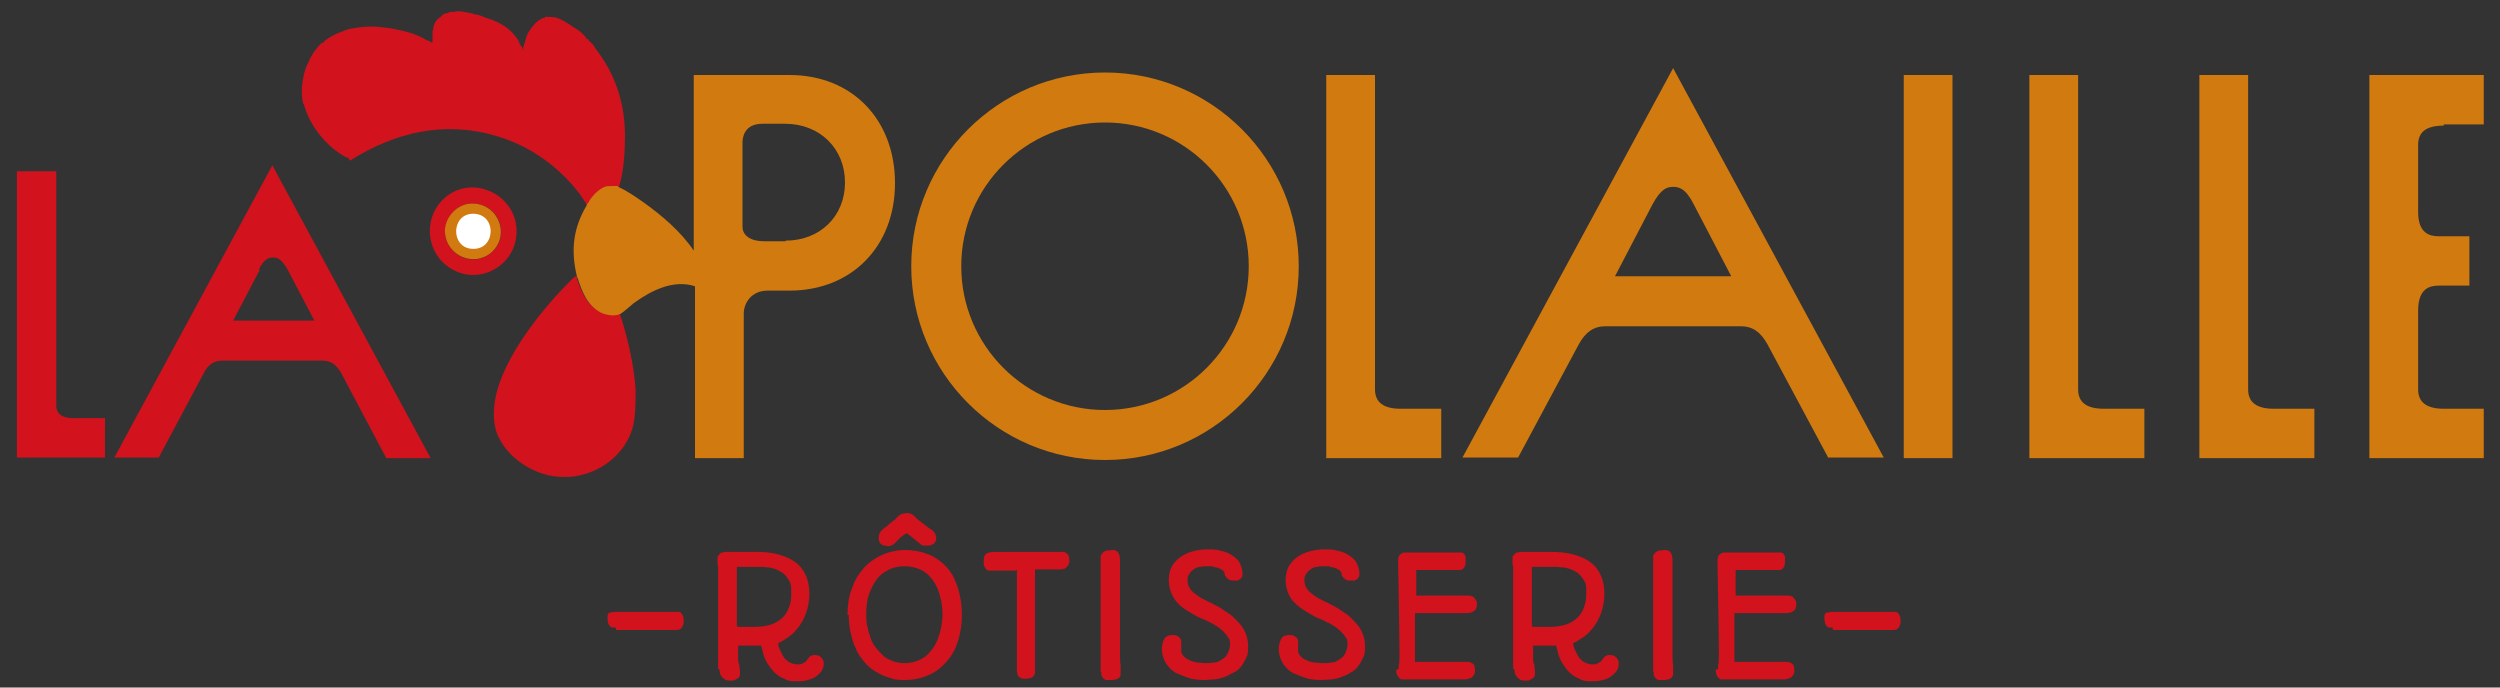 <?xml version="1.0" encoding="UTF-8"?>
<svg id="Layer_1" xmlns="http://www.w3.org/2000/svg" width="400" height="110" version="1.1" viewBox="0 0 400 110">
  <rect x="0" y="0" width="400" height="110" fill="#333333" stroke="none"/>
  <!-- Generator: Adobe Illustrator 29.0.0, SVG Export Plug-In . SVG Version: 2.1.0 Build 186)  -->
  <defs>
    <style>
      .st0 {
        fill: #d17a0f;
      }

      .st1 {
        fill: #fff;
      }

      .st2 {
        fill: #d2121d;
      }
    </style>
  </defs>
  <path class="st2" d="M98.5,100.4c-.2,0-.3,0-.5,0-.2,0-.3-.1-.4-.2-.1-.1-.2-.3-.3-.5,0-.2-.1-.5-.1-.8s0-.5.1-.6c0-.2.2-.3.4-.3.2,0,.4-.1.6-.1.2,0,.5,0,.8,0h8.1c.1,0,.3,0,.4,0,.1,0,.3,0,.5,0s.3,0,.5,0c.2,0,.3.1.4.2.1.1.2.3.3.5,0,.2.1.4.1.7,0,.5-.1.8-.3,1.1-.2.3-.5.4-.9.4s-.5,0-.7,0c-.3,0-.6,0-.9,0h-.5c-.2,0-.4,0-.7,0-.3,0-.6,0-.9,0-.4,0-.8,0-1.4,0-.5,0-1.2,0-1.9,0-.7,0-1.6,0-2.6,0"/>
  <path class="st2" d="M114.9,107c0-.2,0-.4,0-.6,0-.2,0-.3,0-.5v-10.9c0-.7,0-1.4,0-2.1,0-.7,0-1.4,0-2.1,0-.1,0-.3-.1-.5,0-.2,0-.4,0-.6s0-.4,0-.5c0-.2.1-.3.3-.5.1-.1.3-.3.4-.3.2,0,.4-.1.6-.1.4,0,.7,0,1.1,0,.4,0,.8,0,1.3,0s.8,0,1.2,0c.4,0,.8,0,1.2,0,1.3,0,2.5.1,3.6.4,1.1.3,2,.7,2.7,1.2.7.5,1.3,1.2,1.7,2.1.4.8.6,1.9.6,3s-.2,2.1-.5,3c-.3.9-.7,1.6-1.2,2.3-.5.6-1,1.2-1.6,1.6-.6.4-1.2.8-1.7,1,0,.5.2.9.4,1.3.2.4.4.8.6,1.1.3.3.6.6.9.7.4.2.8.3,1.2.3s.6,0,.9-.2c.3-.1.5-.3.7-.6.1-.2.3-.3.4-.5.2-.1.4-.2.7-.2.5,0,.8.1,1.1.4.3.3.4.6.4,1s-.1.7-.3,1.1c-.2.3-.5.6-.9.9-.4.3-.9.5-1.4.6-.5.2-1.2.2-1.8.2s-1.2,0-1.7-.3c-.5-.2-.9-.4-1.3-.7-.4-.3-.7-.6-1-1-.3-.4-.6-.8-.8-1.2-.2-.4-.4-.8-.5-1.3-.1-.4-.2-.8-.3-1.2h-.9c-.2,0-.4,0-.5,0-.2,0-.3,0-.4,0-.3,0-.6,0-.9,0-.4,0-.7,0-1,0v1.9c0,.4,0,.8.2,1.2,0,.4.1.8.1,1.2s0,.5-.1.6c0,.2-.2.3-.4.4-.2.1-.3.2-.5.3-.2,0-.4,0-.5,0-.3,0-.5,0-.7-.1-.2,0-.4-.2-.6-.4-.2-.2-.3-.4-.4-.6,0-.2-.1-.5-.1-.7M118,100.3c.2,0,.5,0,.8,0,.3,0,.6,0,.9,0,.3,0,.5,0,.7,0,.2,0,.4,0,.4,0,1.2,0,2.1-.2,2.9-.5.7-.3,1.3-.7,1.8-1.3.4-.5.7-1.1.9-1.8.2-.7.2-1.4.2-2.1s0-1.2-.3-1.6c-.2-.4-.5-.8-.8-1.1-.3-.3-.7-.5-1.1-.7-.4-.2-.8-.3-1.3-.4-.4,0-.8-.1-1.3-.1-.4,0-.8,0-1.1,0s-.9,0-1.3,0c-.5,0-.9,0-1.5,0,0,.3,0,.6,0,.9,0,.3,0,.5,0,.8,0,.3,0,.5,0,.8v.9c0,.6,0,1.1,0,1.6,0,.5,0,1,0,1.5,0,.5,0,1,0,1.4,0,.5,0,1,0,1.5M124.1,102.8s0,0,0,0h0Z"/>
  <path class="st2" d="M135.6,98.4c0-1.5.2-3,.7-4.2.4-1.3,1.1-2.4,1.9-3.3.8-.9,1.8-1.6,2.9-2.1,1.1-.5,2.4-.8,3.8-.8s2.7.3,3.9.8c1.1.5,2,1.2,2.8,2.1.8.9,1.3,2,1.7,3.3.4,1.3.6,2.7.6,4.2s-.2,2.8-.6,4.1c-.4,1.3-1,2.4-1.8,3.3-.8.9-1.7,1.7-2.9,2.2-1.1.5-2.4.8-3.8.8s-1.8-.1-2.6-.4c-.8-.2-1.5-.6-2.2-1-.7-.4-1.3-1-1.8-1.6-.5-.6-1-1.3-1.3-2.1-.4-.8-.6-1.6-.8-2.5-.2-.9-.3-1.8-.3-2.8M138.6,98.4c0,.6,0,1.3.2,1.9.1.6.3,1.2.5,1.8.2.6.5,1.1.9,1.6.4.5.8.9,1.2,1.3.5.4,1,.6,1.5.8.6.2,1.2.3,1.8.3s1.3-.1,1.9-.3c.6-.2,1.1-.5,1.5-.8.5-.4.8-.8,1.2-1.3.3-.5.6-1,.8-1.6.2-.6.4-1.2.5-1.8.1-.6.2-1.3.2-1.9,0-1-.1-2-.4-3-.2-.9-.6-1.8-1.1-2.5-.5-.7-1.1-1.3-1.9-1.7-.8-.4-1.7-.6-2.7-.6s-1.8.2-2.6.6c-.8.4-1.4.9-1.9,1.6-.5.7-.9,1.5-1.2,2.4s-.4,2-.4,3.2M141.8,87.3c-.4,0-.7-.1-.9-.3-.2-.2-.3-.5-.3-.8s0-.7.2-1c.2-.3.4-.5.8-.8.2-.1.3-.2.5-.4.2-.1.3-.3.5-.4.2-.1.3-.3.5-.4.2-.1.3-.3.4-.4.3-.3.6-.5.8-.6.3,0,.5-.1.8-.1s.6,0,.8.2c.2.1.5.3.7.6.1.1.3.3.5.4.2.1.3.3.5.4.2.1.4.3.5.4.2.1.3.2.4.3.5.3.8.5,1,.8.2.3.3.6.3.9s-.1.6-.4.9c-.3.2-.6.3-1,.3s-.2,0-.3,0c-.1,0-.2,0-.3,0-.1,0-.2,0-.3-.1-.1,0-.2-.1-.3-.2-.2-.2-.4-.3-.6-.5-.2-.1-.3-.3-.5-.4-.2-.1-.3-.3-.5-.4-.2-.1-.3-.2-.5-.4-.2.1-.3.2-.5.3-.1.1-.3.2-.4.3-.1.1-.3.2-.4.4-.2.1-.3.3-.5.5-.1.1-.3.3-.5.4-.2.1-.5.2-.8.2"/>
  <path class="st2" d="M162.5,91.3c-.6,0-1.2,0-1.9,0-.6,0-1.4,0-2.1,0s-.4,0-.5-.1c-.2,0-.3-.2-.4-.4-.1-.2-.2-.3-.2-.5,0-.2,0-.4,0-.6,0-.5.1-.9.4-1.1.3-.2.7-.3,1.4-.3h10.4c.2,0,.4,0,.5,0,.2,0,.4.1.5.2.2.1.3.3.4.4,0,.2.1.4.1.7s0,.4-.1.6c0,.2-.2.4-.3.5-.1.1-.3.3-.4.3-.2,0-.3.1-.5.1s-.3,0-.4,0c-.1,0-.3,0-.4,0h-3.4v14.7c0,.2,0,.4,0,.6,0,.2,0,.4,0,.6s0,.4,0,.6c0,.2-.1.4-.2.5-.1.2-.3.3-.5.4-.2,0-.5.1-.8.1s-.7,0-.9-.2c-.2-.1-.4-.3-.4-.5,0-.2-.1-.4-.1-.7,0-.3,0-.5,0-.7v-15.4Z"/>
  <path class="st2" d="M176.1,107.4c0-.4,0-.9,0-1.3,0-.4,0-.9,0-1.4,0-2.2,0-4.4,0-6.7,0-2.2,0-4.5,0-6.9s0-.5,0-.7c0-.2,0-.5,0-.8s0-.4,0-.6c0-.2.2-.4.3-.5.1-.2.4-.3.6-.4.3,0,.6-.1,1-.1s.7.1.9.4c.2.3.3.7.3,1.2s0,.3,0,.4c0,.1,0,.3,0,.4,0,.7,0,1.5,0,2.4,0,.9,0,1.8,0,2.9s0,2,0,3c0,1,0,2,0,3,0,1,0,1.8,0,2.7,0,.8,0,1.5.1,2.1h0c0,.1,0,.2,0,.4,0,.1,0,.2,0,.4,0,.2,0,.4,0,.6,0,.2-.1.3-.2.5-.1.1-.3.2-.5.3-.2,0-.4.1-.7.1s-.6,0-.9,0c-.2,0-.4-.2-.5-.3-.1-.1-.2-.3-.3-.4,0-.2,0-.4,0-.6"/>
  <path class="st2" d="M185.9,103.8c0-.7.2-1.2.4-1.6.2-.4.7-.6,1.3-.6s.7.1,1,.3c.3.2.4.5.4.9s0,.4,0,.7c0,.2,0,.5,0,.7,0,.3.2.6.4.8.2.2.5.5.9.6.3.2.7.3,1.2.4.4,0,.9.1,1.3.1s.9,0,1.4-.1c.5,0,.9-.2,1.3-.5.4-.2.7-.5.9-.9.2-.4.4-.9.4-1.5s0-.8-.3-1.1c-.2-.4-.5-.7-.8-1-.3-.3-.7-.6-1-.8-.4-.2-.7-.5-1.1-.6-.5-.3-1-.5-1.5-.7-.5-.2-1-.5-1.5-.8-.5-.3-1-.6-1.4-.9-.4-.3-.8-.7-1.1-1.1-.3-.4-.6-.9-.8-1.5-.2-.6-.3-1.2-.3-1.9s.2-1.5.5-2.1c.4-.6.8-1.1,1.4-1.5.6-.4,1.2-.7,2-.9.7-.2,1.5-.3,2.3-.3s1.4,0,2,.2c.6.1,1.2.3,1.7.6s.9.6,1.3,1.1c.3.5.5,1,.6,1.7,0,.2,0,.5,0,.6,0,.2-.2.3-.3.5-.1.1-.3.2-.5.3-.2,0-.4,0-.5,0-.3,0-.5,0-.7-.1-.2,0-.3-.2-.5-.3-.1-.1-.2-.3-.3-.4,0-.2-.1-.3-.1-.5-.1-.2-.3-.4-.5-.5-.2-.1-.4-.2-.7-.3-.3,0-.5-.1-.8-.2-.3,0-.5,0-.8,0s-.7,0-1.1.1c-.4,0-.7.2-1,.4-.3.2-.5.4-.7.7-.2.3-.3.6-.3,1s.1.9.3,1.2c.2.4.5.7.8.9.3.3.7.5,1.1.8.4.2.8.4,1.2.6.5.2.9.5,1.4.7.5.3,1,.6,1.4.9.5.3.9.6,1.3,1,.4.4.8.8,1.1,1.2.3.4.6.9.8,1.5.2.5.3,1.1.3,1.8s0,1.3-.3,1.8c-.2.5-.5,1-.8,1.4-.3.4-.7.8-1.2,1s-.9.5-1.4.7c-.5.2-1,.3-1.6.4-.5,0-1.1.1-1.6.1s-1,0-1.5-.1c-.5,0-1-.2-1.6-.4-.5-.2-1-.4-1.5-.6-.5-.3-.9-.6-1.2-1-.4-.4-.6-.8-.8-1.3-.2-.5-.3-1-.3-1.7"/>
  <path class="st2" d="M204.6,103.8c0-.7.2-1.2.4-1.6.2-.4.7-.6,1.3-.6s.7.1,1,.3c.3.2.4.5.4.9s0,.4,0,.7c0,.2,0,.5,0,.7,0,.3.2.6.4.8.2.2.5.5.9.6.3.2.7.3,1.2.4.4,0,.9.1,1.4.1s.9,0,1.4-.1c.5,0,.9-.2,1.3-.5.4-.2.7-.5.9-.9.2-.4.4-.9.4-1.5s0-.8-.3-1.1c-.2-.4-.5-.7-.8-1-.3-.3-.7-.6-1-.8-.4-.2-.7-.5-1.1-.6-.5-.3-1-.5-1.5-.7-.5-.2-1-.5-1.5-.8-.5-.3-1-.6-1.4-.9-.4-.3-.8-.7-1.2-1.1-.3-.4-.6-.9-.8-1.5-.2-.6-.3-1.2-.3-1.9s.2-1.5.5-2.1c.4-.6.8-1.1,1.4-1.5.6-.4,1.2-.7,2-.9s1.5-.3,2.3-.3,1.4,0,2,.2c.6.1,1.2.3,1.7.6.5.3.9.6,1.3,1.1.3.5.5,1,.6,1.7,0,.2,0,.5,0,.6,0,.2-.2.3-.3.5-.1.1-.3.2-.5.3-.2,0-.4,0-.5,0-.3,0-.5,0-.7-.1-.2,0-.3-.2-.5-.3-.1-.1-.2-.3-.3-.4,0-.2,0-.3-.1-.5-.1-.2-.3-.4-.5-.5-.2-.1-.4-.2-.7-.3-.3,0-.5-.1-.8-.2-.3,0-.5,0-.8,0s-.7,0-1.1.1c-.4,0-.7.2-1,.4-.3.2-.5.4-.7.7-.2.3-.3.6-.3,1s.1.9.3,1.2c.2.4.5.7.8.9.3.3.7.5,1.1.8.4.2.8.4,1.2.6.5.2.9.5,1.4.7.5.3,1,.6,1.4.9.5.3.9.6,1.3,1,.4.4.8.8,1.1,1.2.3.4.6.9.8,1.5.2.5.3,1.1.3,1.8s0,1.3-.3,1.8c-.2.5-.5,1-.8,1.4-.3.4-.7.8-1.2,1-.4.3-.9.5-1.4.7-.5.2-1,.3-1.6.4-.5,0-1.1.1-1.6.1s-.9,0-1.5-.1c-.5,0-1-.2-1.6-.4-.5-.2-1-.4-1.5-.6-.5-.3-.9-.6-1.2-1-.4-.4-.6-.8-.8-1.3-.2-.5-.3-1-.3-1.7"/>
  <path class="st2" d="M223.8,107c0-.1,0-.3,0-.5,0-.2,0-.3.1-.5v-.4c.1,0-.2-15.5-.2-15.5,0-.4,0-.8.1-1,0-.2.2-.4.4-.5.2-.1.3-.2.5-.2.2,0,.4,0,.6,0h6.8c.2,0,.3,0,.5,0,.2,0,.3,0,.4,0,.3,0,.6,0,.8,0,.2,0,.4.1.5.3.1.1.2.3.2.4,0,.2,0,.4,0,.6s0,.6-.1.8c0,.2-.2.4-.3.5-.1.1-.3.2-.5.2-.2,0-.4,0-.6,0s-.2,0-.4,0c-.2,0-.3,0-.5,0h-2c-.5,0-.9,0-1.2,0-.3,0-.5,0-.7,0h-1.6v4.1c0,0,.1,0,.2,0,0,0,.2,0,.3,0h5.9c0,0,.2,0,.3,0,.1,0,.2,0,.4,0,.2,0,.3,0,.5,0,.2,0,.4,0,.7,0s.4,0,.6.1c.2,0,.3.2.5.4.1.1.2.3.3.5,0,.2,0,.3,0,.5,0,.5-.2.8-.5,1-.3.2-.7.3-1.2.3h-8.2v7.8c.9,0,1.7,0,2.6,0,.9,0,1.8,0,2.7,0s.5,0,.7,0c.2,0,.4,0,.6,0,.2,0,.4,0,.6,0,.2,0,.4,0,.6,0s.5,0,.7,0c.2,0,.4.1.6.2.2.1.3.2.4.4,0,.2.1.4.1.6,0,.4,0,.7-.2.9-.1.2-.3.4-.5.5-.2,0-.5.2-.8.2-.3,0-.6,0-.9,0h-8.7c-.2,0-.4,0-.6,0-.2,0-.3-.1-.5-.3-.1-.1-.2-.3-.3-.5s-.1-.4-.1-.7"/>
  <path class="st2" d="M242.1,107c0-.2,0-.4,0-.6,0-.2,0-.3,0-.5v-10.9c0-.7,0-1.4,0-2.1,0-.7,0-1.4,0-2.1,0-.1,0-.3-.1-.5,0-.2,0-.4,0-.6s0-.4,0-.5c0-.2.1-.3.3-.5.1-.1.3-.3.4-.3.2,0,.4-.1.6-.1.4,0,.7,0,1.1,0,.4,0,.8,0,1.3,0s.8,0,1.2,0c.4,0,.8,0,1.2,0,1.3,0,2.5.1,3.6.4,1.1.3,2,.7,2.7,1.2.7.5,1.3,1.2,1.7,2.1.4.8.6,1.9.6,3s-.2,2.1-.5,3c-.3.9-.7,1.6-1.2,2.3-.5.6-1,1.2-1.6,1.6-.6.4-1.2.8-1.7,1,0,.5.2.9.4,1.3.2.4.4.8.6,1.1.3.3.6.6.9.7.4.2.8.3,1.2.3s.6,0,.9-.2c.3-.1.5-.3.7-.6.1-.2.3-.3.4-.5.2-.1.4-.2.7-.2.5,0,.8.1,1.1.4.3.3.4.6.4,1s-.1.7-.3,1.1c-.2.3-.5.6-.9.9-.4.3-.8.5-1.4.6-.5.2-1.2.2-1.8.2s-1.2,0-1.7-.3c-.5-.2-.9-.4-1.3-.7-.4-.3-.7-.6-1-1-.3-.4-.6-.8-.8-1.2-.2-.4-.4-.8-.5-1.3-.1-.4-.2-.8-.3-1.2h-.9c-.2,0-.4,0-.5,0-.2,0-.3,0-.4,0-.3,0-.6,0-.9,0-.4,0-.7,0-1,0v1.9c0,.4,0,.8.2,1.2,0,.4.1.8.1,1.2s0,.5-.1.6c0,.2-.2.3-.4.4-.2.1-.3.2-.5.3-.2,0-.4,0-.5,0-.3,0-.5,0-.7-.1-.2,0-.4-.2-.6-.4-.2-.2-.3-.4-.4-.6,0-.2-.1-.5-.1-.7M245.2,100.3c.2,0,.5,0,.8,0,.3,0,.6,0,.9,0,.3,0,.5,0,.7,0,.2,0,.4,0,.4,0,1.2,0,2.1-.2,2.9-.5.7-.3,1.3-.7,1.8-1.3.4-.5.7-1.1.9-1.8.2-.7.2-1.4.2-2.1s0-1.2-.3-1.6c-.2-.4-.5-.8-.8-1.1-.3-.3-.7-.5-1.1-.7-.4-.2-.8-.3-1.3-.4-.4,0-.9-.1-1.3-.1-.4,0-.8,0-1.1,0-.4,0-.9,0-1.3,0-.5,0-.9,0-1.5,0,0,.3,0,.6,0,.9,0,.3,0,.5,0,.8,0,.3,0,.5,0,.8v.9c0,.6,0,1.1,0,1.6,0,.5,0,1,0,1.5,0,.5,0,1,0,1.4,0,.5,0,1,0,1.5M251.3,102.8s0,0,0,0h0Z"/>
  <path class="st2" d="M264.5,107.4c0-.4,0-.9,0-1.3,0-.4,0-.9,0-1.4,0-2.2,0-4.4,0-6.7,0-2.2,0-4.5,0-6.9s0-.5,0-.7c0-.2,0-.5,0-.8s0-.4,0-.6c0-.2.2-.4.3-.5.1-.2.4-.3.6-.4.3,0,.6-.1,1-.1s.7.1.9.4c.2.3.3.7.3,1.2s0,.3,0,.4c0,.1,0,.3,0,.4,0,.7,0,1.5,0,2.4,0,.9,0,1.8,0,2.9s0,2,0,3c0,1,0,2,0,3,0,1,0,1.8,0,2.7,0,.8,0,1.5.1,2.1h0c0,.1,0,.2,0,.4,0,.1,0,.2,0,.4,0,.2,0,.4,0,.6,0,.2-.1.3-.2.5-.1.1-.3.2-.5.3-.2,0-.4.1-.7.1s-.6,0-.9,0c-.2,0-.4-.2-.5-.3-.1-.1-.2-.3-.3-.4,0-.2,0-.4,0-.6"/>
  <path class="st2" d="M274.9,107c0-.1,0-.3,0-.5,0-.2,0-.3.1-.5v-.4c.1,0-.2-15.5-.2-15.5,0-.4,0-.8.1-1,0-.2.2-.4.4-.5.2-.1.3-.2.5-.2.2,0,.4,0,.6,0h6.8c.2,0,.3,0,.5,0,.2,0,.3,0,.4,0,.3,0,.6,0,.8,0,.2,0,.4.1.5.3.1.1.2.3.2.4,0,.2,0,.4,0,.6s0,.6-.1.8c0,.2-.2.4-.3.5-.1.1-.3.2-.5.2-.2,0-.4,0-.6,0s-.2,0-.4,0c-.2,0-.3,0-.5,0h-2c-.5,0-.9,0-1.2,0-.3,0-.5,0-.7,0h-1.6v4.1c0,0,.1,0,.2,0,0,0,.2,0,.3,0h5.9c0,0,.2,0,.3,0,.1,0,.2,0,.4,0,.2,0,.3,0,.5,0,.2,0,.4,0,.7,0s.4,0,.6.1c.2,0,.3.2.5.4.1.1.2.3.3.5,0,.2,0,.3,0,.5,0,.5-.2.8-.5,1-.3.2-.7.3-1.2.3h-8.2v7.8c.9,0,1.7,0,2.6,0,.9,0,1.8,0,2.7,0s.5,0,.7,0c.2,0,.4,0,.6,0,.2,0,.4,0,.6,0,.2,0,.4,0,.6,0s.5,0,.7,0c.2,0,.4.1.6.2.2.1.3.2.4.4,0,.2.1.4.1.6,0,.4,0,.7-.2.9-.1.2-.3.4-.5.5-.2,0-.5.2-.8.2-.3,0-.6,0-.9,0h-8.7c-.2,0-.4,0-.6,0-.2,0-.3-.1-.5-.3-.1-.1-.2-.3-.3-.5,0-.2-.1-.4-.1-.7"/>
  <path class="st2" d="M293.2,100.4c-.2,0-.3,0-.5,0-.2,0-.3-.1-.4-.2-.1-.1-.2-.3-.3-.5,0-.2-.1-.5-.1-.8s0-.5.1-.6c0-.2.2-.3.4-.3.2,0,.4-.1.6-.1.2,0,.5,0,.8,0h8.1c.1,0,.3,0,.4,0,.1,0,.3,0,.5,0s.3,0,.5,0c.2,0,.3.1.4.2.1.1.2.3.3.5,0,.2.1.4.1.7,0,.5-.1.8-.3,1.1-.2.3-.5.4-.9.4s-.5,0-.7,0c-.3,0-.6,0-.9,0h-.5c-.2,0-.4,0-.7,0-.3,0-.6,0-.9,0-.4,0-.8,0-1.4,0-.5,0-1.2,0-1.9,0-.7,0-1.6,0-2.6,0"/>
  <path class="st2" d="M9,64.8V27.4H2.7v45.8h14.1v-6.3h-5c-2.5,0-2.8-1.2-2.8-2.1"/>
  <path class="st2" d="M43.6,26.4l-25.3,46.8h7.1l7.2-13.5c.7-1.4,1.7-2,3-2h16c1.3,0,2.2.6,3,2l7.2,13.6h7.1l-25.3-46.8ZM41.4,43.1c1-1.9,1.8-1.9,2.3-1.9s1.2,0,2.3,1.9l4.3,8.2h-13l4.3-8.2Z"/>
  <path class="st0" d="M176.8,11.6c-17.1,0-31,13.9-31,31s13.9,31,31,31,31-13.9,31-31-13.9-31-31-31M176.8,65.6c-12.7,0-23-10.3-23-23s10.3-23,23-23,23,10.3,23,23-10.3,23-23,23"/>
  <path class="st0" d="M220,62.2V12h-7.8v61.3h18.4v-7.9h-6.5c-2.7,0-4.1-1-4.1-3.1"/>
  <path class="st0" d="M234,73.2h8.9l9.7-18.1c1.1-2,2.4-2.9,4.3-2.9h21.6c1.9,0,3.2.9,4.3,2.9l9.7,18.1h8.9l-33.7-62.3-33.7,62.3ZM264.4,32.7c1.4-2.6,2.4-2.8,3.3-2.8s2,.2,3.3,2.8l6,11.5h-18.6l6-11.5Z"/>
  <rect class="st0" x="304.6" y="12" width="7.8" height="61.3"/>
  <path class="st0" d="M332.5,62.2V12h-7.8v61.3h18.4v-7.9h-6.5c-2.7,0-4.1-1-4.1-3.1"/>
  <path class="st0" d="M359.7,62.2V12h-7.8v61.3h18.4v-7.9h-6.5c-2.7,0-4.1-1-4.1-3.1"/>
  <path class="st0" d="M391,19.9h6.4v-7.9h-18.3v61.3h18.3v-7.9h-6.4c-2.7,0-4.1-1-4.1-3.1v-12.6c0-3.6,1.9-4,3.3-4h4.9v-7.9h-4.9c-1.4,0-3.3-.4-3.3-3.9v-10.7c0-2.1,1.3-3.1,4.1-3.1"/>
  <path class="st2" d="M55.8,25.4c0-.3-.2-.2-.4-.2,0,0-.4-.3-.5-.3-3-1.8-5.5-5.1-6.3-8.3,0,0,0,0-.1,0-.1-.4-.2-1.2-.2-1.7-.1-1,.3-3.3.7-4.2.2-.5.5-1,.7-1.5.2-.3.2-.4.4-.7.1-.2,1.1-1.4,1.3-1.6,0,0,.1,0,.2,0,0,0,.3-.3.4-.4.7-.5,1.5-1,2.3-1.3.4-.1,1-.4,1.3-.5,1.8-.4,3.9-.6,5.9-.3,1.2.1,2.4.4,3.6.7,1.2.3,2.3.8,3.3,1.4,0,0,.4.1.4.1,0,0,.1.2.2.2,0,0,.2,0,.2,0v-1.9s0,0,.1,0c0-.3,0-.6.2-1,0-.2.3-.6.5-.8,0,0,.2-.1.2-.1,0,0,0-.2,0-.2,0,0,.1,0,.2,0,0,0,.3-.3.4-.4.2-.2.5-.3.8-.3,0,0,.4-.2.4-.2.2,0,.6,0,.8,0,0,0,0,0,.1-.1.2,0,1.1,0,1.3.1.5.1,1.1.2,1.6.3,0,0,0,.1.1.1.5,0,1,.2,1.5.4.4.2.9.3,1.4.5.8.3,1.9.9,2.5,1.4.5.4,1.5,1.5,1.7,2,0,.2.5,1,.6,1.1,0,.1,0,.4.1.4,0-.1,0-.3,0-.4.2-.7.4-1.4.6-2,.2-.5.4-.8.7-1.2.6-.8,1.3-1.5,2.2-1.7,0,0,0,0,0-.1.4,0,1.3,0,1.7.1.2,0,.8.3,1,.4.5.2,1.3.8,1.8,1.1.2.1.6.4.8.5.4.3.7.6,1.1,1,0,0,.2.4.4.5,0,0,.2,0,.2,0,0,0,0,.1,0,.2,0,0,.7.6.8.8,0,0,.2.3.3.5,3.2,4.1,4.7,8.8,4.7,14,0,2.4-.2,5.6-.9,7.9,0,.1-.1.2-.1.4-.2-.1-1.5,0-1.8,0-1,.2-2,1.2-2.6,2-.1.1-.4.8-.5.8,0,0-.1,0-.1,0-.4-.6-.8-1.2-1.2-1.8-3.4-4.5-8.2-7.9-13.6-9.4-8.2-2.4-16.1-.5-23.2,4"/>
  <path class="st2" d="M92.1,44.2s0,0,.1,0c.7,2.2,1.5,4.4,3.7,5.6.8.4,2.3.7,3.2.2.1.3.2.6.3.9,1.1,3.4,2.1,8,2.3,11.5,0,2,0,4.3-.5,6.1-1.3,4.4-5.4,7.4-10,7.8-.5,0-1.1,0-1.6,0-4.2-.2-8.6-3.1-10.1-7-.8-2.2-.5-4.9.1-7,1.8-6.2,7.4-13.2,12-17.7.1-.1.3-.3.5-.4"/>
  <path class="st0" d="M126.2,12h-15.2v28.1c-2.1-3.1-5.2-5.7-8-7.7-1.3-.9-2.7-1.9-4.1-2.5,0,0,0-.1,0-.1-.2-.1-1.5,0-1.8,0-1,.2-2,1.2-2.6,2-.1.1-.4.8-.5.8,0,0-.1,0-.1,0,0,0,0,0,0,.2-2.2,3.7-2.6,7.2-1.6,11.4,0,0,0,.2,0,.2,0,0,0,0,.1,0,.7,2.2,1.5,4.4,3.7,5.6.8.4,2.3.7,3.2.2.5-.3,1.5-1.2,2.1-1.7,2.9-2.1,6.4-3.8,9.8-2.7v27.5h7.8v-23.1c0-1.8,1.3-3.7,3.8-3.7h3.5c10,0,16.9-7.1,16.9-17.2s-6.8-17.3-16.9-17.3M125.7,38.6h-3.4c-2.6,0-3.5-1.2-3.5-2.3v-13.5c0-.7.2-3,3.2-3h3.6c5.6,0,9.6,4,9.6,9.4s-4,9.3-9.5,9.3"/>
  <path class="st2" d="M70.5,32.3c4.6-5.1,12.9-1.1,12.1,5.6-.6,4.9-6.1,7.7-10.4,5.1-3.8-2.2-4.6-7.5-1.6-10.8M75,32.6c-2.2.3-3.9,2.5-3.8,4.7.3,3.6,4.6,5.6,7.4,3.1,3.4-2.9.9-8.3-3.6-7.8"/>
  <path class="st0" d="M75,32.6c4.5-.5,6.9,4.9,3.6,7.8-2.8,2.4-7.1.5-7.4-3.1-.2-2.2,1.6-4.4,3.8-4.7"/>
  <path class="st1" d="M75.6,34.2c4-.1,3.8,6-.2,5.6-3.3-.3-3.2-5.5.2-5.6"/>
</svg>
